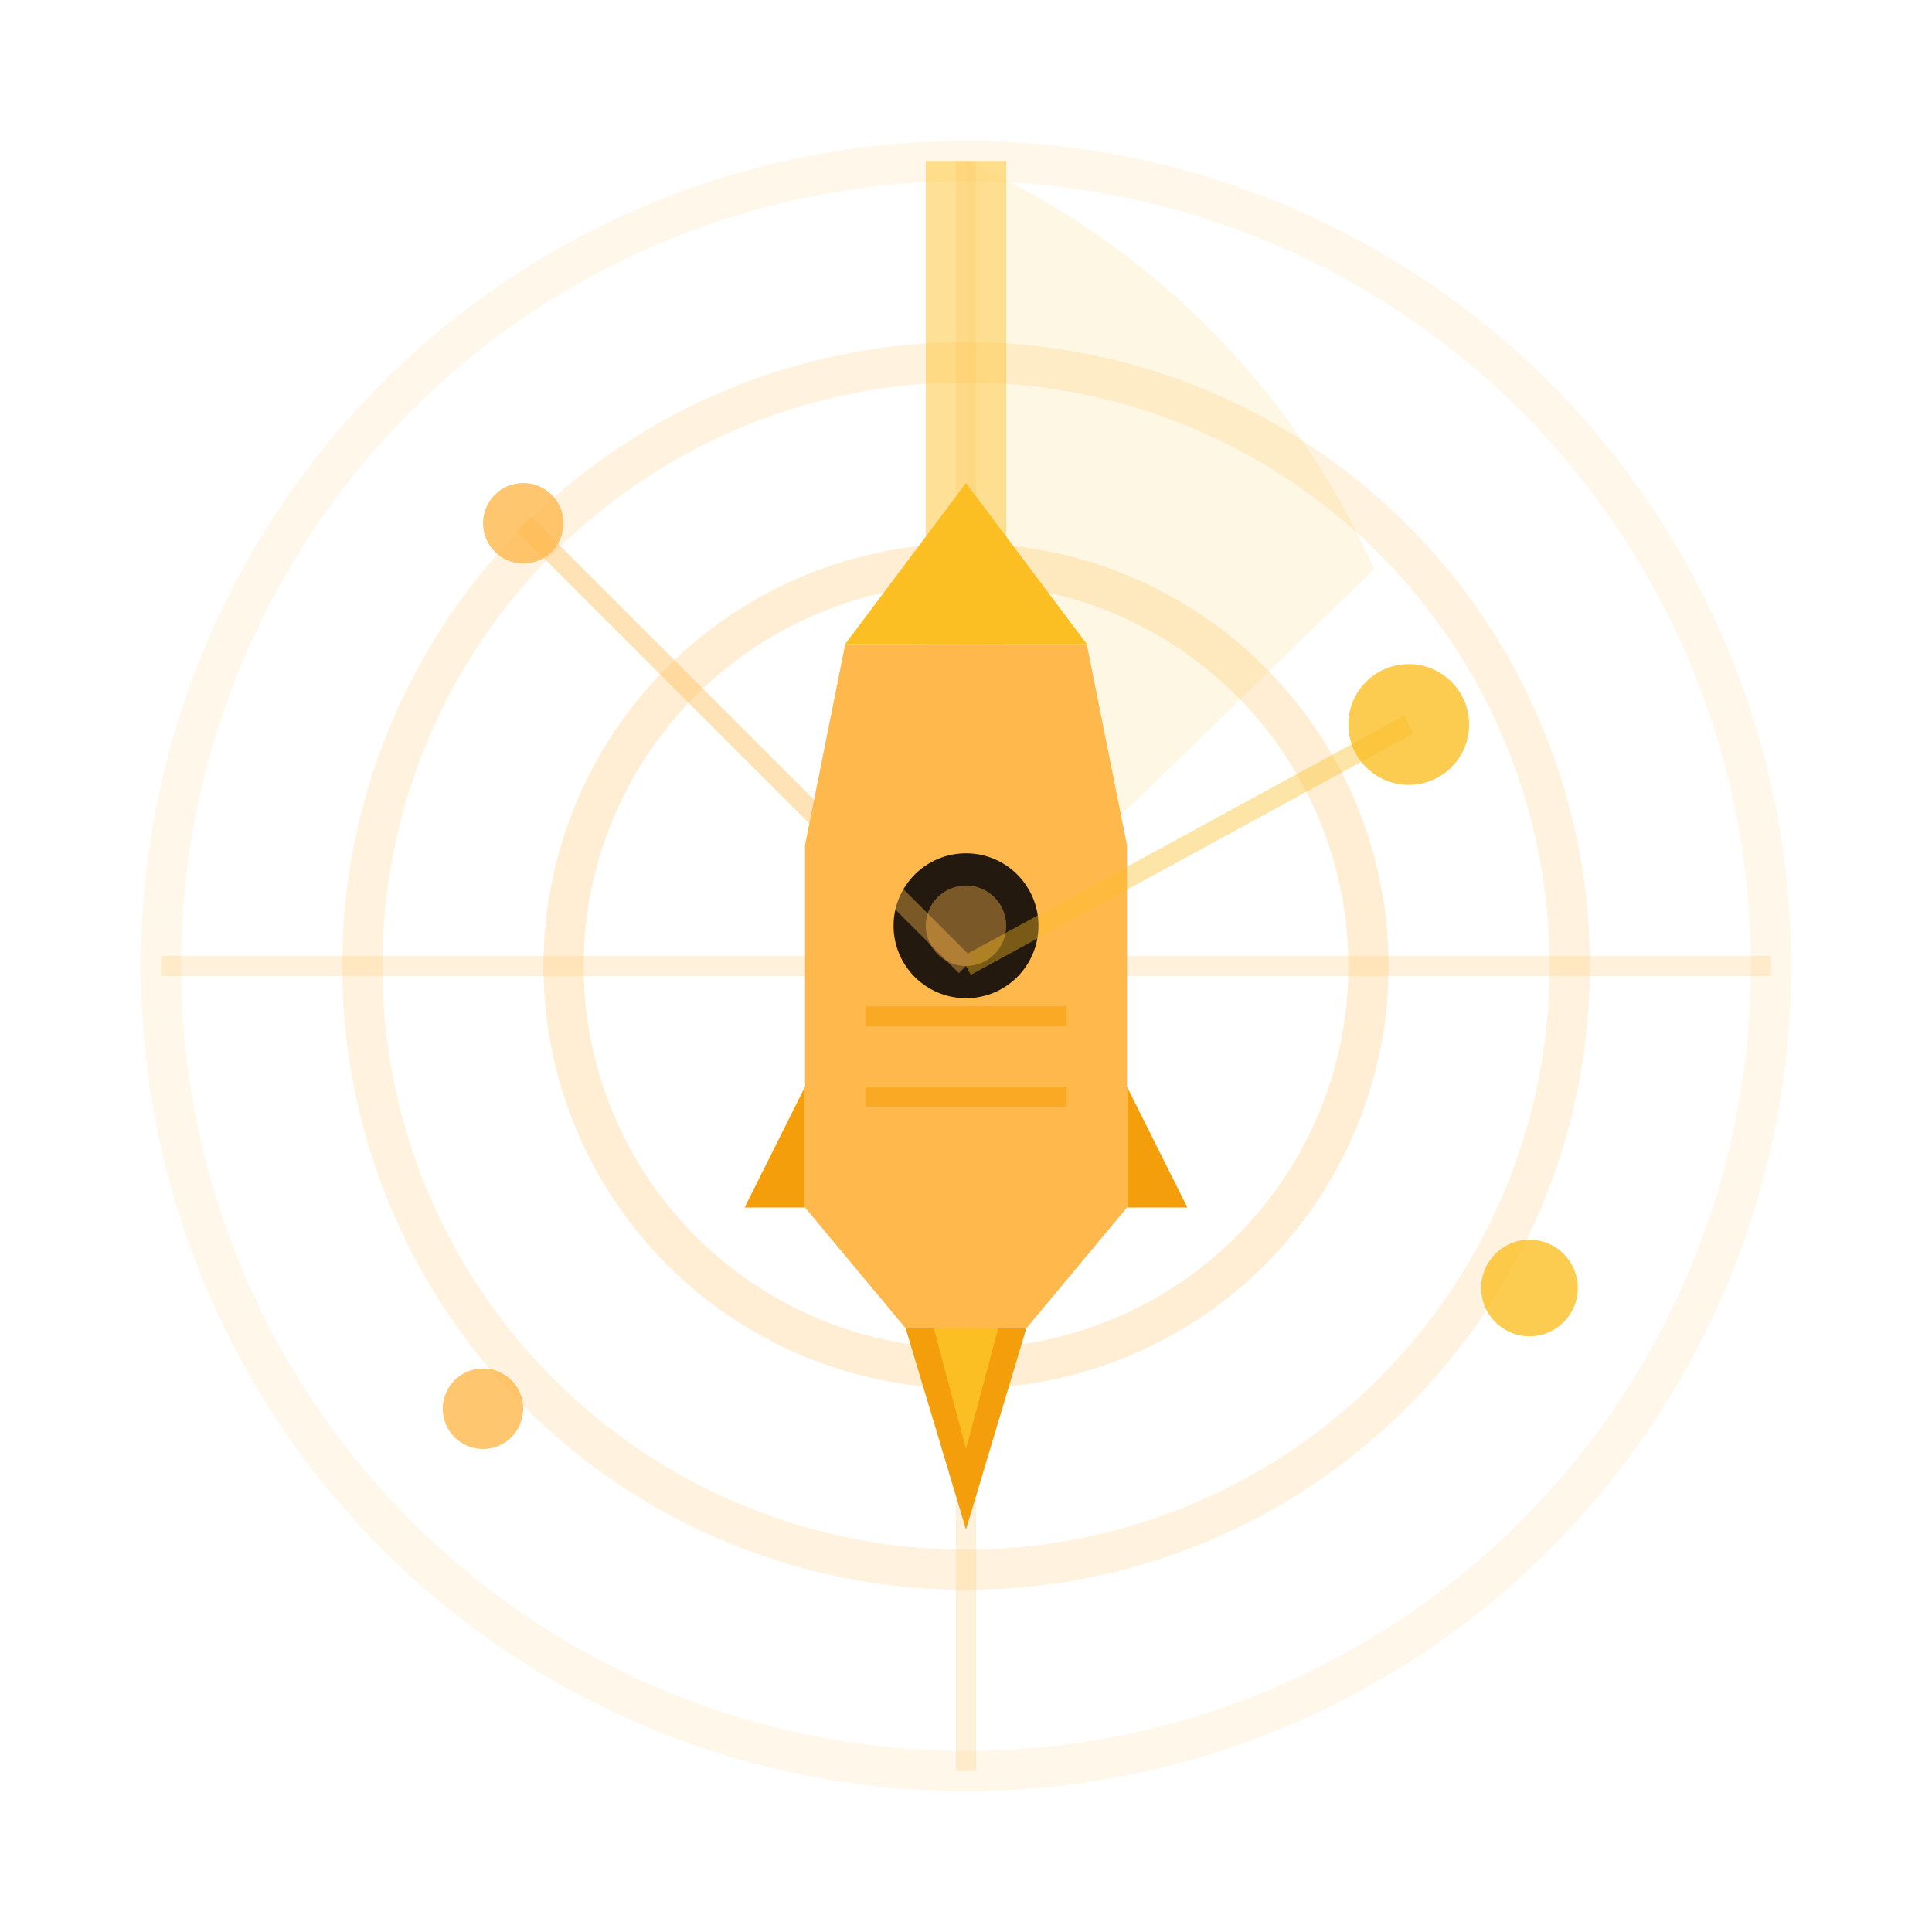 <svg width="48" height="48" viewBox="0 0 48 48" fill="none" xmlns="http://www.w3.org/2000/svg">
  <!-- 雷达背景 - 多层同心圆表示雷达扫描 -->
  <g opacity="0.3">
    <!-- 外层雷达圆 -->
    <circle cx="24" cy="24" r="20" stroke="#ffb84c" stroke-width="1" fill="none" opacity="0.4"/>
    <!-- 中层雷达圆 -->
    <circle cx="24" cy="24" r="15" stroke="#ffb84c" stroke-width="1" fill="none" opacity="0.6"/>
    <!-- 内层雷达圆 -->
    <circle cx="24" cy="24" r="10" stroke="#ffb84c" stroke-width="1" fill="none" opacity="0.8"/>
  </g>
  
  <!-- 雷达扫描线 - 旋转的扫描效果 -->
  <g opacity="0.6">
    <line x1="24" y1="24" x2="24" y2="4" stroke="#fbbf24" stroke-width="2" opacity="0.8">
      <animateTransform
        attributeName="transform"
        attributeType="XML"
        type="rotate"
        from="0 24 24"
        to="360 24 24"
        dur="3s"
        repeatCount="indefinite"/>
    </line>
    <!-- 扫描扇形区域 -->
    <path d="M 24 24 L 24 4 A 20 20 0 0 1 34.14 14.14 Z" fill="#fbbf24" opacity="0.2">
      <animateTransform
        attributeName="transform"
        attributeType="XML"
        type="rotate"
        from="0 24 24"
        to="360 24 24"
        dur="3s"
        repeatCount="indefinite"/>
    </path>
  </g>
  
  <!-- 雷达网格线 -->
  <g opacity="0.2">
    <!-- 垂直线 -->
    <line x1="24" y1="4" x2="24" y2="44" stroke="#ffb84c" stroke-width="0.5"/>
    <!-- 水平线 -->
    <line x1="4" y1="24" x2="44" y2="24" stroke="#ffb84c" stroke-width="0.5"/>
  </g>
  
  <!-- 主火箭 - 位于雷达中心 -->
  <g transform="translate(24, 24)">
    <!-- 火箭主体 -->
    <path d="M-3 -8 L3 -8 L4 -3 L4 6 L1.5 9 L-1.5 9 L-4 6 L-4 -3 Z" fill="#ffb84c"/>
    
    <!-- 火箭顶部 -->
    <path d="M-3 -8 L0 -12 L3 -8 Z" fill="#fbbf24"/>
    
    <!-- 火箭窗口 -->
    <circle cx="0" cy="-1" r="1.8" fill="#23190f"/>
    <circle cx="0" cy="-1" r="1" fill="#ffb84c" opacity="0.4"/>
    
    <!-- 火箭侧翼 -->
    <path d="M-4 3 L-5.5 6 L-4 6 Z" fill="#f59e0b"/>
    <path d="M4 3 L5.5 6 L4 6 Z" fill="#f59e0b"/>
    
    <!-- 火箭尾焰 -->
    <path d="M-1.5 9 L0 14 L1.5 9" fill="#f59e0b"/>
    <path d="M-0.8 9 L0 12 L0.8 9" fill="#fbbf24"/>
    
    <!-- 火箭细节装饰 -->
    <rect x="-2.5" y="1" width="5" height="0.5" fill="#f59e0b" opacity="0.6"/>
    <rect x="-2.5" y="3" width="5" height="0.5" fill="#f59e0b" opacity="0.6"/>
  </g>
  
  <!-- 雷达探测点 - 表示竞品检测 -->
  <g opacity="0.8">
    <!-- 探测点1 -->
    <circle cx="35" cy="18" r="1.5" fill="#fbbf24">
      <animate attributeName="opacity" values="0.3;1;0.3" dur="2s" repeatCount="indefinite"/>
    </circle>
    
    <!-- 探测点2 -->
    <circle cx="13" cy="13" r="1" fill="#ffb84c">
      <animate attributeName="opacity" values="1;0.3;1" dur="2.5s" repeatCount="indefinite" begin="0.5s"/>
    </circle>
    
    <!-- 探测点3 -->
    <circle cx="38" cy="32" r="1.2" fill="#fbbf24">
      <animate attributeName="opacity" values="0.3;1;0.3" dur="1.8s" repeatCount="indefinite" begin="1s"/>
    </circle>
    
    <!-- 探测点4 -->
    <circle cx="12" cy="35" r="1" fill="#ffb84c">
      <animate attributeName="opacity" values="1;0.3;1" dur="2.2s" repeatCount="indefinite" begin="1.5s"/>
    </circle>
  </g>
  
  <!-- 数据传输线 - 从探测点到火箭的连接 -->
  <g opacity="0.4">
    <line x1="35" y1="18" x2="24" y2="24" stroke="#fbbf24" stroke-width="0.5">
      <animate attributeName="opacity" values="0;0.6;0" dur="2s" repeatCount="indefinite"/>
    </line>
    <line x1="13" y1="13" x2="24" y2="24" stroke="#ffb84c" stroke-width="0.5">
      <animate attributeName="opacity" values="0;0.6;0" dur="2.5s" repeatCount="indefinite" begin="0.5s"/>
    </line>
  </g>
</svg> 